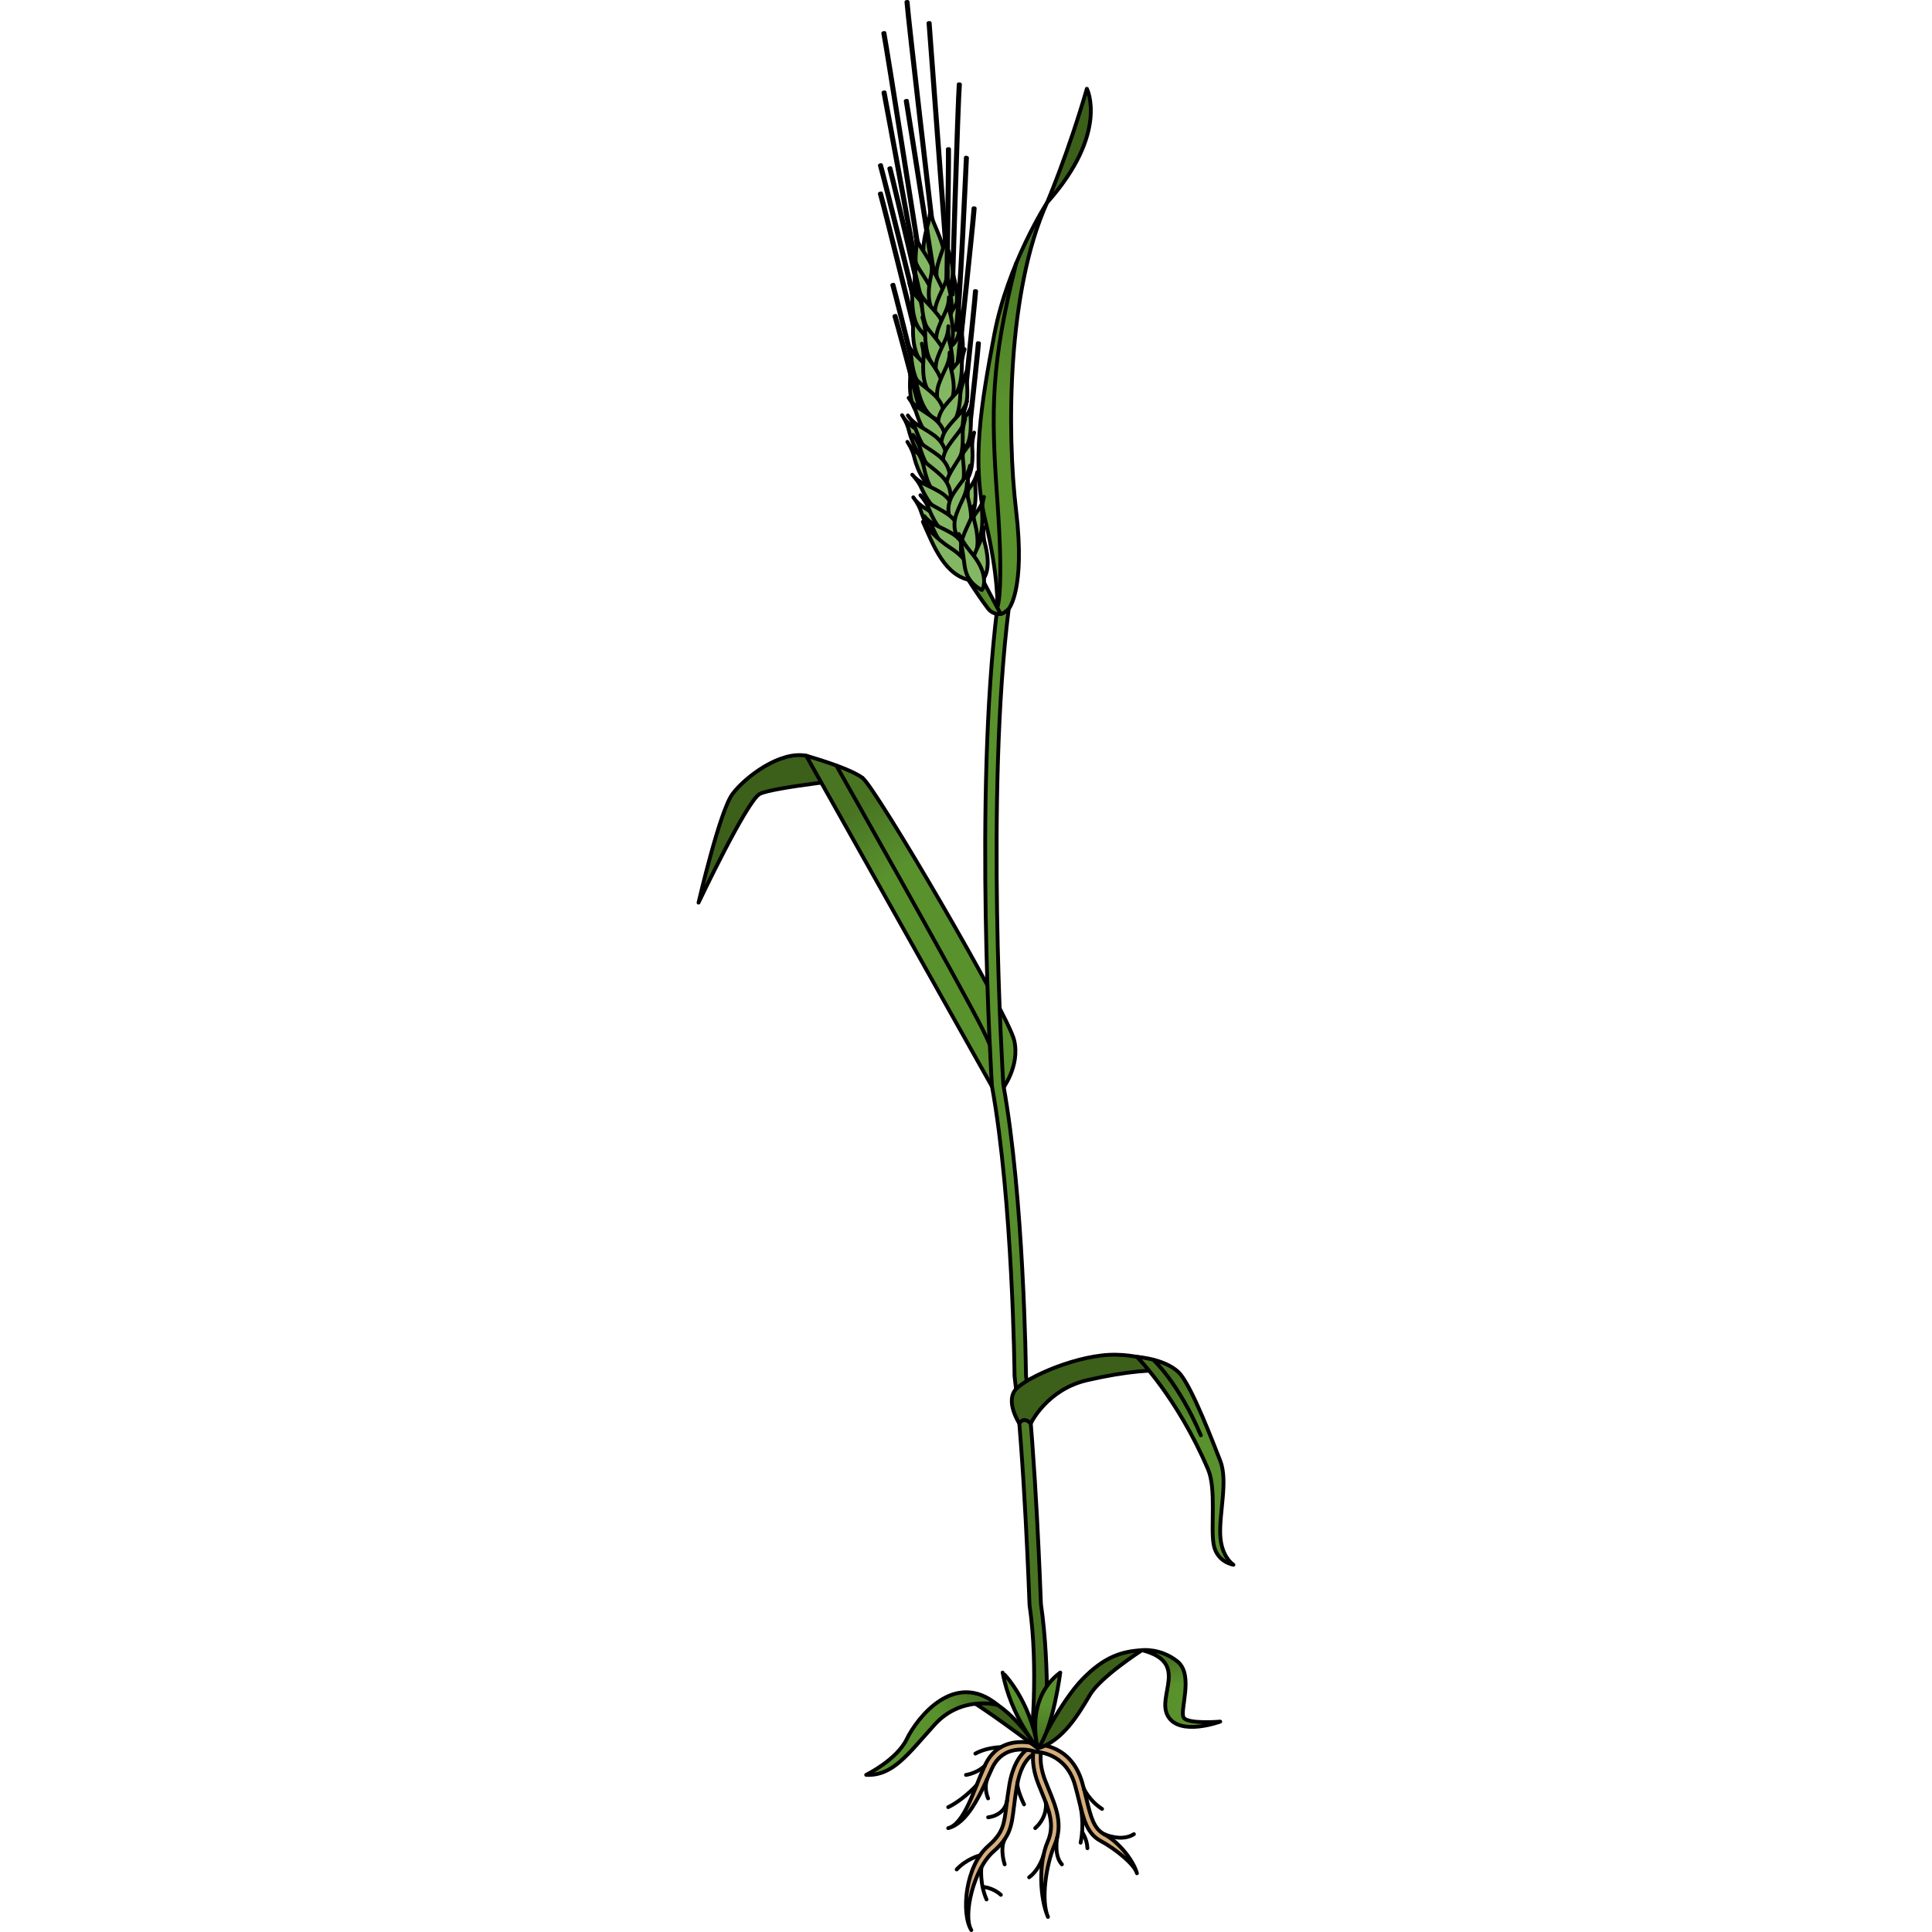 <?xml version="1.0" encoding="utf-8"?>
<!-- Created by: Science Figures, www.sciencefigures.org, Generator: Science Figures Editor -->
<svg version="1.1" id="Camada_1" xmlns="http://www.w3.org/2000/svg" xmlns:xlink="http://www.w3.org/1999/xlink" 
	 width="800px" height="800px" viewBox="0 0 141.283 506.671" enable-background="new 0 0 141.283 506.671"
	 xml:space="preserve">
<g>
	<g>
		<path fill="#3C601A" stroke="#000000" stroke-linecap="round" stroke-linejoin="round" stroke-miterlimit="10" d="M28.736,198.198
			c-6.86-1.336-15.989,5.567-19.329,10.02C6.067,212.671,0.5,236.72,0.5,236.72s12.692-26.721,16.032-28.502
			s26.943-4.231,26.943-4.231L28.736,198.198z"/>
		
			<linearGradient id="SVGID_1_" gradientUnits="userSpaceOnUse" x1="4194.121" y1="212.573" x2="4180.48" y2="235.309" gradientTransform="matrix(-1 0 0 1 4235.981 0)">
			<stop  offset="0" style="stop-color:#497523"/>
			<stop  offset="0.702" style="stop-color:#59912D"/>
		</linearGradient>
		<path fill="url(#SVGID_1_)" stroke="#000000" stroke-linecap="round" stroke-linejoin="round" stroke-miterlimit="10" d="
			M79.978,285.928c0,0,4.938-6.194,3.296-13.135c-1.642-6.941-36.235-66.134-39.798-68.806c-3.563-2.672-14.74-5.79-14.74-5.79
			l48.733,86.762L79.978,285.928z"/>
		<path fill="none" stroke="#000000" stroke-linecap="round" stroke-linejoin="round" stroke-miterlimit="10" d="M79.978,285.928
			c0,0,0.729-4.576-4.999-16.032c-5.728-11.455-38.359-69.146-38.359-69.146"/>
	</g>
	<g>
		<path fill="#D6AD7C" stroke="#000000" stroke-linecap="round" stroke-linejoin="round" stroke-miterlimit="10" d="M72.034,506.171
			c-2.718-4.417-1.593-16.725,4.404-22.028c3.927-3.475,4.182-5.547,4.796-10.556c0.192-1.566,0.41-3.342,0.78-5.509
			c1.69-9.915,7.164-10.529,7.396-10.55l0.182,1.991l-0.091-0.996l0.106,0.994c-0.171,0.022-4.21,0.614-5.623,8.897
			c-0.361,2.121-0.576,3.872-0.766,5.417c-0.64,5.216-0.961,7.834-5.456,11.811C72.62,490.19,69.759,502.476,72.034,506.171
			L72.034,506.171z"/>
		<path fill="#D6AD7C" stroke="#000000" stroke-linecap="round" stroke-linejoin="round" stroke-miterlimit="10" d="M92.135,502.723
			c-2.101-4.867-2.578-13.971-0.044-19.809c1.898-4.376,0.288-8.302-1.578-12.85c-0.325-0.793-0.654-1.595-0.967-2.408
			c-2.212-5.751-1.042-9.309-0.991-9.457l1.893,0.648l-0.946-0.324l0.948,0.317c-0.01,0.03-0.965,3.084,0.964,8.098
			c0.307,0.799,0.63,1.586,0.95,2.367c1.867,4.55,3.797,9.255,1.562,14.404C91.56,489.162,90.292,498.452,92.135,502.723
			L92.135,502.723z"/>
		<path fill="#D6AD7C" stroke="#000000" stroke-linecap="round" stroke-linejoin="round" stroke-miterlimit="10" d="
			M106.864,481.009c-2.739-1.477-3.484-4.526-4.613-9.142c-0.317-1.298-0.677-2.769-1.115-4.315
			c-2.807-9.914-11.197-9.966-11.285-9.966c-0.101-0.037-10.182-3.668-14.295,5.509l-0.396,0.887
			c-2.473,5.54-5.043,14.371-9.185,15.451c5.07-1.323,8.364-8.705,11.011-14.636l0.395-0.884c3.345-7.457,11.432-4.58,11.774-4.453
			c0.299,0.002,7.672,0.212,10.058,8.636c0.428,1.512,0.768,2.901,1.097,4.245c1.165,4.765,2.085,8.528,5.607,10.427
			c3.912,2.111,8.921,6.154,9.553,8.501C114.613,488.095,110.952,483.214,106.864,481.009z"/>
		<path fill="none" stroke="#000000" stroke-linecap="round" stroke-linejoin="round" stroke-miterlimit="10" d="M65.974,473.929
			c0,0,3.527-1.563,7.466-5.789"/>
		<path fill="none" stroke="#000000" stroke-linecap="round" stroke-linejoin="round" stroke-miterlimit="10" d="M70.635,465.476
			c0,0,2.837-0.386,4.92-2.381"/>
		<path fill="none" stroke="#000000" stroke-linecap="round" stroke-linejoin="round" stroke-miterlimit="10" d="M73.095,459.89
			c0,0,2.547-1.568,6.692-1.691"/>
		<path fill="none" stroke="#000000" stroke-linecap="round" stroke-linejoin="round" stroke-miterlimit="10" d="M76.441,471.63
			c0,0-1.18-2.45-0.241-5.083"/>
		<path fill="none" stroke="#000000" stroke-linecap="round" stroke-linejoin="round" stroke-miterlimit="10" d="M76.441,476.592
			c0,0,4.368-0.342,4.971-4.428"/>
		<path fill="none" stroke="#000000" stroke-linecap="round" stroke-linejoin="round" stroke-miterlimit="10" d="M85.869,473.203
			c0,0-2.1-4.182-1.681-5.833"/>
		<path fill="none" stroke="#000000" stroke-linecap="round" stroke-linejoin="round" stroke-miterlimit="10" d="M80.786,488.937
			c0,0-1.347-3.924,0-6.597"/>
		<path fill="none" stroke="#000000" stroke-linecap="round" stroke-linejoin="round" stroke-miterlimit="10" d="M74.325,486.566
			c0,0-3.585,0.918-6.126,3.702"/>
		<path fill="none" stroke="#000000" stroke-linecap="round" stroke-linejoin="round" stroke-miterlimit="10" d="M74.675,489.696
			c0,0-0.508,4.203,1.349,8.438"/>
		<path fill="none" stroke="#000000" stroke-linecap="round" stroke-linejoin="round" stroke-miterlimit="10" d="M74.997,494.863
			c0,0,2.46,0.004,4.79,2.062"/>
		<path fill="none" stroke="#000000" stroke-linecap="round" stroke-linejoin="round" stroke-miterlimit="10" d="M91.566,472.707
			c0,0,0.643,3.637-2.769,6.727"/>
		<path fill="none" stroke="#000000" stroke-linecap="round" stroke-linejoin="round" stroke-miterlimit="10" d="M94.563,481.849
			c0,0-0.949,4.788,1.23,7.087"/>
		<path fill="none" stroke="#000000" stroke-linecap="round" stroke-linejoin="round" stroke-miterlimit="10" d="M90.96,486.566
			c0,0-0.976,3.702-3.76,5.759"/>
		<path fill="none" stroke="#000000" stroke-linecap="round" stroke-linejoin="round" stroke-miterlimit="10" d="M100.701,473.929
			c0,0,1.035,4.357,0,9.319"/>
		<path fill="none" stroke="#000000" stroke-linecap="round" stroke-linejoin="round" stroke-miterlimit="10" d="M101.091,480.461
			c0,0,1.303,1.82,1.391,4.24"/>
		<path fill="none" stroke="#000000" stroke-linecap="round" stroke-linejoin="round" stroke-miterlimit="10" d="M106.864,481.009
			c0,0,4.542,2.117,7.81,0"/>
		<path fill="none" stroke="#000000" stroke-linecap="round" stroke-linejoin="round" stroke-miterlimit="10" d="M101.553,469.088
			c0,0,1.381,3.113,4.77,5.308"/>
	</g>
	
		<linearGradient id="SVGID_00000168082097783337518660000007462344136340851901_" gradientUnits="userSpaceOnUse" x1="83.785" y1="405.042" x2="83.785" y2="263.891">
		<stop  offset="0" style="stop-color:#497523"/>
		<stop  offset="0.702" style="stop-color:#59912D"/>
	</linearGradient>
	
		<path fill="url(#SVGID_00000168082097783337518660000007462344136340851901_)" stroke="#000000" stroke-linecap="round" stroke-linejoin="round" stroke-miterlimit="10" d="
		M91.622,457.667l-3.938-0.513c0.018-0.205,2.085-19.402-0.371-36.159c-0.008-0.055-0.013-0.11-0.015-0.165
		c-0.014-0.395-1.408-39.708-3.912-59.837c-0.007-0.057-0.011-0.114-0.012-0.171c-0.004-0.457-0.482-46.023-5.904-75.861
		c-0.011-0.057-0.018-0.114-0.021-0.172c-0.049-0.756-4.788-76.169,1.419-125.495l2.977,0.375
		c-6.078,48.301-1.591,121.897-1.407,124.842c5.34,29.467,5.911,73.926,5.937,76.197c2.459,19.837,3.847,57.891,3.92,59.935
		C92.782,437.736,91.64,457.46,91.622,457.667z"/>
	<g>
		<g>
			<path fill="#3C601A" stroke="#000000" stroke-linecap="round" stroke-linejoin="round" stroke-miterlimit="10" d="
				M89.502,458.523c0,0-15.425-11.723-19.898-13.728C69.603,444.795,77.624,441.093,89.502,458.523z"/>
			
				<linearGradient id="SVGID_00000168832672684596274910000000550332884204146833_" gradientUnits="userSpaceOnUse" x1="73.742" y1="447.004" x2="59.879" y2="453.644">
				<stop  offset="0" style="stop-color:#497523"/>
				<stop  offset="0.702" style="stop-color:#59912D"/>
			</linearGradient>
			
				<path fill="url(#SVGID_00000168832672684596274910000000550332884204146833_)" stroke="#000000" stroke-linecap="round" stroke-linejoin="round" stroke-miterlimit="10" d="
				M78.945,447.138c0,0-9.496-2.652-16.591,5.214c-7.095,7.867-10.952,13.42-17.893,13.111c0,0,8.021-3.936,10.643-9.372
				C57.726,450.656,67.598,437.699,78.945,447.138z"/>
		</g>
		<g>
			<path fill="#3C601A" stroke="#000000" stroke-linecap="round" stroke-linejoin="round" stroke-miterlimit="10" d="
				M89.502,458.523c0,0,6.016-12.34,11.723-18.201c5.707-5.862,10.335-7.25,15.579-7.558c0,0-10.797,6.9-13.651,11.702
				C100.299,449.268,96.134,456.517,89.502,458.523z"/>
			
				<linearGradient id="SVGID_00000072239535831198952440000003801806877360368319_" gradientUnits="userSpaceOnUse" x1="124.986" y1="435.363" x2="127.666" y2="444.101">
				<stop  offset="0" style="stop-color:#497523"/>
				<stop  offset="0.702" style="stop-color:#59912D"/>
			</linearGradient>
			
				<path fill="url(#SVGID_00000072239535831198952440000003801806877360368319_)" stroke="#000000" stroke-linecap="round" stroke-linejoin="round" stroke-miterlimit="10" d="
				M116.804,432.763c0,0,4.782-0.617,9.255,2.931c4.473,3.548,0.463,13.111,1.697,14.808c1.234,1.697,9.563,0.992,9.563,0.992
				s-10.643,3.944-13.728-1.455C120.506,444.64,129.452,436.002,116.804,432.763z"/>
		</g>
		<g>
			
				<linearGradient id="SVGID_00000093162699017596380480000007471295721198955950_" gradientUnits="userSpaceOnUse" x1="84.874" y1="455.53" x2="84.874" y2="443.525">
				<stop  offset="0" style="stop-color:#497523"/>
				<stop  offset="0.702" style="stop-color:#59912D"/>
			</linearGradient>
			
				<path fill="url(#SVGID_00000093162699017596380480000007471295721198955950_)" stroke="#000000" stroke-linecap="round" stroke-linejoin="round" stroke-miterlimit="10" d="
				M89.502,458.523c0,0-7.095-8.329-9.255-19.898C80.247,438.625,87.342,445.412,89.502,458.523z"/>
			
				<linearGradient id="SVGID_00000102523481340070507650000013508950496046442168_" gradientUnits="userSpaceOnUse" x1="92.08" y1="455.53" x2="92.08" y2="443.525">
				<stop  offset="0" style="stop-color:#497523"/>
				<stop  offset="0.702" style="stop-color:#59912D"/>
			</linearGradient>
			
				<path fill="url(#SVGID_00000102523481340070507650000013508950496046442168_)" stroke="#000000" stroke-linecap="round" stroke-linejoin="round" stroke-miterlimit="10" d="
				M89.502,458.523c0,0-3.702-12.803,5.861-19.898C95.363,438.625,93.512,453.278,89.502,458.523z"/>
		</g>
	</g>
	<g>
		<path fill="#3C601A" stroke="#000000" stroke-linecap="round" stroke-linejoin="round" stroke-miterlimit="10" d="M84.62,373.295
			c0,0,1.039-1.968,3.01,0c0,0,4.174-8.918,14.853-11.356c10.679-2.437,17.34-2.762,21.89-2.437c0,0-4.712-4.062-14.461-4.225
			c-9.749-0.163-23.204,5.831-26.144,9.009C80.827,367.464,84.62,373.295,84.62,373.295z"/>
		
			<linearGradient id="SVGID_00000109026863763242297130000008177152052843542148_" gradientUnits="userSpaceOnUse" x1="120.284" y1="363.7" x2="131.234" y2="382.945">
			<stop  offset="0" style="stop-color:#497523"/>
			<stop  offset="0.702" style="stop-color:#59912D"/>
		</linearGradient>
		
			<path fill="url(#SVGID_00000109026863763242297130000008177152052843542148_)" stroke="#000000" stroke-linecap="round" stroke-linejoin="round" stroke-miterlimit="10" d="
			M115.467,355.839c0,0,10.53,10.488,18.654,29.499c2.202,5.152,0.65,14.949,1.462,19.661c0.812,4.712,5.199,5.362,5.199,5.362
			s-3.192-1.95-3.465-7.799c-0.272-5.849,2.06-14.225,0-19.461c-2.06-5.236-7.008-18.235-10.258-22.46
			C123.812,356.415,115.467,355.839,115.467,355.839z"/>
		<path fill="none" stroke="#000000" stroke-linecap="round" stroke-linejoin="round" stroke-miterlimit="10" d="M119.726,356.575
			c0,0,6.589,5.91,12.5,19.833"/>
	</g>
	<g>
		
			<linearGradient id="SVGID_00000072971247704610183740000004596011580397390997_" gradientUnits="userSpaceOnUse" x1="89.362" y1="65.965" x2="80.735" y2="121.375">
			<stop  offset="0" style="stop-color:#497523"/>
			<stop  offset="0.702" style="stop-color:#59912D"/>
		</linearGradient>
		
			<path fill="url(#SVGID_00000072971247704610183740000004596011580397390997_)" stroke="#000000" stroke-linecap="round" stroke-linejoin="round" stroke-miterlimit="10" d="
			M81.843,159.668c0,0,4.392-5.013,1.942-25.729c-2.45-20.716-2.335-57.709,8.114-80.793c0,0-10.318,15.981-13.844,34.626
			c-3.526,18.645-5.975,33.442-2.383,48.535c3.592,15.093,3.195,22.987,3.195,22.987S78.505,162.905,81.843,159.668z"/>
		<path fill="none" stroke="#000000" stroke-linecap="round" stroke-linejoin="round" stroke-miterlimit="10" d="M78.867,159.293
			c0,0,1.743-3.762,0-27.984c-1.743-24.222-1.653-35.818,4.918-62.204"/>
		<path fill="#3C601A" stroke="#000000" stroke-linecap="round" stroke-linejoin="round" stroke-miterlimit="10" d="M91.899,53.146
			c0,0,5.51-12.868,10.448-29.891C102.347,23.255,108.234,34.815,91.899,53.146z"/>
	</g>
	<g>
		<g>
			<path fill="#84B763" stroke="#000000" stroke-linecap="round" stroke-linejoin="round" stroke-miterlimit="10" d="M65.461,97.672
				c0,0-1.266-2.625,0.607-6.09c1.873-3.465,3.401-4.661,3.833-7.591c0,0-0.497,2.154-0.275,4.042
				c0.223,1.887,0.866,7.895-2.469,10.045C65.807,98.949,65.461,97.672,65.461,97.672z"/>
		</g>
		<g>
			<path fill="#84B763" stroke="#000000" stroke-linecap="round" stroke-linejoin="round" stroke-miterlimit="10" d="M64.67,83.131
				c0,0-1.599-2.437-0.197-6.117c1.403-3.68,2.761-5.067,2.805-8.028c0,0-0.211,2.2,0.257,4.043
				c0.468,1.841,1.893,7.713-1.13,10.282C65.18,84.351,64.67,83.131,64.67,83.131z"/>
		</g>
		<g>
			<path fill="#84B763" stroke="#000000" stroke-linecap="round" stroke-linejoin="round" stroke-miterlimit="10" d="M64.855,90.557
				c0,0-1.327-2.594,0.464-6.102c1.791-3.508,3.291-4.74,3.653-7.679c0,0-0.446,2.165-0.179,4.047
				c0.267,1.88,1.051,7.871-2.232,10.1C65.231,91.825,64.855,90.557,64.855,90.557z"/>
		</g>
		<g>
			<path fill="#84B763" stroke="#000000" stroke-linecap="round" stroke-linejoin="round" stroke-miterlimit="10" d="
				M60.744,108.675c0,0,1.102-2.699-0.982-6.041c-2.084-3.342-3.683-4.442-4.295-7.34c0,0,0.629,2.119,0.523,4.017
				c-0.105,1.897-0.376,7.933,3.085,9.874C60.478,109.971,60.744,108.675,60.744,108.675z"/>
		</g>
		<g>
			<path fill="#84B763" stroke="#000000" stroke-linecap="round" stroke-linejoin="round" stroke-miterlimit="10" d="M70.593,41.338
				c-0.02,0.089-1.791,40.966-2.676,45.159l0.315,0.067c0.884-4.191,2.654-45.066,2.675-45.155L70.593,41.338z"/>
			<path fill="#84B763" stroke="#000000" stroke-linecap="round" stroke-linejoin="round" stroke-miterlimit="10" d="M58.403,83.368
				c-0.024-0.088-8.859-35.954-10.041-40.074l-0.31,0.089c1.18,4.117,10.016,39.981,10.04,40.069L58.403,83.368z"/>
			<path fill="#84B763" stroke="#000000" stroke-linecap="round" stroke-linejoin="round" stroke-miterlimit="10" d="M58.393,90.785
				c-0.024-0.088-8.859-35.954-10.041-40.074l-0.31,0.089c1.18,4.117,10.015,39.981,10.039,40.069L58.393,90.785z"/>
			<path fill="#84B763" stroke="#000000" stroke-linecap="round" stroke-linejoin="round" stroke-miterlimit="10" d="M61.658,114.74
				c-0.024-0.088-8.859-35.954-10.041-40.074l-0.31,0.089c1.181,4.117,10.016,39.981,10.04,40.069L61.658,114.74z"/>
			<path fill="#84B763" stroke="#000000" stroke-linecap="round" stroke-linejoin="round" stroke-miterlimit="10" d="
				M69.634,131.099c0.008-0.091,4.106-36.801,4.421-41.075L73.734,90c-0.314,4.271-4.412,40.98-4.42,41.071L69.634,131.099z"/>
			<path fill="#84B763" stroke="#000000" stroke-linecap="round" stroke-linejoin="round" stroke-miterlimit="10" d="M68.694,95.743
				c0.007-0.091,3.942-36.819,4.237-41.095l-0.322-0.022c-0.295,4.273-4.229,40.998-4.236,41.09L68.694,95.743z"/>
			<path fill="#84B763" stroke="#000000" stroke-linecap="round" stroke-linejoin="round" stroke-miterlimit="10" d="
				M69.069,117.453c0.007-0.091,3.942-36.819,4.237-41.095l-0.322-0.022c-0.295,4.273-4.229,40.999-4.236,41.09L69.069,117.453z"/>
			<path fill="#84B763" stroke="#000000" stroke-linecap="round" stroke-linejoin="round" stroke-miterlimit="10" d="
				M62.865,122.735c-0.026-0.089-9.448-35.804-10.696-39.904l-0.309,0.094c1.248,4.097,10.669,39.811,10.695,39.899L62.865,122.735z
				"/>
			<g>
				<path fill="#84B763" stroke="#000000" stroke-linecap="round" stroke-linejoin="round" stroke-miterlimit="10" d="
					M66.661,140.91c0,0,0.027-2.915-3.143-5.252c-3.17-2.337-5.064-2.769-6.701-5.235c0,0,1.368,1.737,1.97,3.539
					c0.603,1.801,2.58,7.512,6.513,8.037C66.892,142.212,66.661,140.91,66.661,140.91z"/>
			</g>
			<path fill="#84B763" stroke="#000000" stroke-linecap="round" stroke-linejoin="round" stroke-miterlimit="10" d="M61.86,58.048
				C61.856,57.957,55.616,4.776,55.336,0.5l-0.322,0.021c0.281,4.274,6.52,57.452,6.525,57.544L61.86,58.048z"/>
			<path fill="#84B763" stroke="#000000" stroke-linecap="round" stroke-linejoin="round" stroke-miterlimit="10" d="M58.419,66.114
				c-0.016-0.09-8.338-53.264-9.164-57.469l-0.316,0.062c0.825,4.203,9.147,57.375,9.163,57.465L58.419,66.114z"/>
			<path fill="#84B763" stroke="#000000" stroke-linecap="round" stroke-linejoin="round" stroke-miterlimit="10" d="M58.66,75.008
				c-0.016-0.09-8.526-46.586-9.352-50.791l-0.316,0.062c0.825,4.203,9.335,50.697,9.351,50.787L58.66,75.008z"/>
			<path fill="#84B763" stroke="#000000" stroke-linecap="round" stroke-linejoin="round" stroke-miterlimit="10" d="M67.169,77.247
				c0.009-0.091,1.512-50.847,1.884-55.117l-0.321-0.028c-0.371,4.267-1.874,55.021-1.883,55.112L67.169,77.247z"/>
			<path fill="#84B763" stroke="#000000" stroke-linecap="round" stroke-linejoin="round" stroke-miterlimit="10" d="M65.623,65.886
				c-0.005-0.091-4.202-55.58-4.498-59.856l-0.322,0.022c0.296,4.273,4.493,59.76,4.498,59.851L65.623,65.886z"/>
			<path fill="#84B763" stroke="#000000" stroke-linecap="round" stroke-linejoin="round" stroke-miterlimit="10" d="M61.847,95.172
				c0,0,1-2.737-1.207-6c-2.207-3.263-3.846-4.302-4.565-7.175c0,0,0.709,2.095,0.673,3.994c-0.035,1.899-0.08,7.942,3.451,9.752
				C61.629,96.476,61.847,95.172,61.847,95.172z"/>
			<path fill="#84B763" stroke="#000000" stroke-linecap="round" stroke-linejoin="round" stroke-miterlimit="10" d="M63.722,71.417
				c0,0,2.132-2.954,0.584-7.629c-1.548-4.675-3.168-6.482-3.059-10.183c0,0,0.141,2.761-0.545,5.035
				c-0.687,2.273-2.793,9.529,0.843,12.906C63.016,72.912,63.722,71.417,63.722,71.417z"/>
			<path fill="#84B763" stroke="#000000" stroke-linecap="round" stroke-linejoin="round" stroke-miterlimit="10" d="
				M62.387,102.163c0,0,0.689-2.832-1.868-5.828c-2.556-2.996-4.301-3.847-5.336-6.621c0,0,0.938,2.003,1.114,3.894
				c0.177,1.892,0.805,7.901,4.515,9.307C62.315,103.484,62.387,102.163,62.387,102.163z"/>
			<path fill="#84B763" stroke="#000000" stroke-linecap="round" stroke-linejoin="round" stroke-miterlimit="10" d="M61.832,74.749
				c0,0,1.248-2.633-0.649-6.086c-1.897-3.452-3.434-4.637-3.886-7.564c0,0,0.513,2.151,0.303,4.039
				c-0.209,1.888-0.811,7.9,2.539,10.028C61.496,76.028,61.832,74.749,61.832,74.749z"/>
			<path fill="#84B763" stroke="#000000" stroke-linecap="round" stroke-linejoin="round" stroke-miterlimit="10" d="M61.574,80.765
				c0,0,1.248-2.633-0.65-6.086c-1.897-3.452-3.434-4.637-3.886-7.564c0,0,0.513,2.151,0.303,4.039
				c-0.209,1.888-0.811,7.901,2.539,10.028C61.237,82.044,61.574,80.765,61.574,80.765z"/>
			<path fill="#84B763" stroke="#000000" stroke-linecap="round" stroke-linejoin="round" stroke-miterlimit="10" d="M64.041,75.571
				c0,0-1.847-2.256-0.837-6.063c1.009-3.807,2.214-5.329,1.947-8.278c0,0,0.021,2.211,0.68,3.993
				c0.659,1.782,2.692,7.472-0.046,10.344C64.676,76.73,64.041,75.571,64.041,75.571z"/>
			<path fill="#84B763" stroke="#000000" stroke-linecap="round" stroke-linejoin="round" stroke-miterlimit="10" d="M61.848,87.219
				c0,0,0.935-2.76-1.35-5.97c-2.284-3.209-3.948-4.208-4.736-7.063c0,0,0.759,2.077,0.769,3.977c0.01,1.9,0.11,7.941,3.683,9.666
				C61.661,88.528,61.848,87.219,61.848,87.219z"/>
			<path fill="#84B763" stroke="#000000" stroke-linecap="round" stroke-linejoin="round" stroke-miterlimit="10" d="M63.193,77.452
				c-0.014-0.09-7.327-46.79-8.044-51.015l-0.318,0.054c0.716,4.223,8.029,50.92,8.043,51.01L63.193,77.452z"/>
			<path fill="#84B763" stroke="#000000" stroke-linecap="round" stroke-linejoin="round" stroke-miterlimit="10" d="M64.662,82.294
				c0,0,1.519-2.486-0.002-6.12c-1.522-3.633-2.925-4.975-3.064-7.933c0,0,0.282,2.193-0.126,4.048
				c-0.408,1.855-1.643,7.771,1.464,10.24C64.192,83.531,64.662,82.294,64.662,82.294z"/>
			<path fill="#84B763" stroke="#000000" stroke-linecap="round" stroke-linejoin="round" stroke-miterlimit="10" d="M65.701,80.421
				c-0.001-0.091,0.593-37.025,0.501-41.31l-0.323,0.007c0.093,4.282-0.501,41.213-0.501,41.305L65.701,80.421z"/>
			<path fill="#84B763" stroke="#000000" stroke-linecap="round" stroke-linejoin="round" stroke-miterlimit="10" d="M60.309,84.307
				c-0.023-0.088-8.353-36.075-9.476-40.211l-0.311,0.085c1.123,4.133,9.453,40.117,9.475,40.207L60.309,84.307z"/>
			<path fill="#84B763" stroke="#000000" stroke-linecap="round" stroke-linejoin="round" stroke-miterlimit="10" d="M63.289,85.239
				c0,0-1.614-2.427-0.233-6.116c1.381-3.689,2.731-5.083,2.757-8.045c0,0-0.197,2.202,0.282,4.041
				c0.479,1.839,1.939,7.702-1.069,10.289C63.806,86.456,63.289,85.239,63.289,85.239z"/>
			<path fill="#84B763" stroke="#000000" stroke-linecap="round" stroke-linejoin="round" stroke-miterlimit="10" d="M64.854,88.366
				c0,0,0.784-2.806-1.671-5.887c-2.454-3.081-4.169-3.99-5.11-6.798c0,0,0.869,2.033,0.981,3.93c0.113,1.896,0.538,7.924,4.2,9.454
				C64.737,89.684,64.854,88.366,64.854,88.366z"/>
			<path fill="#84B763" stroke="#000000" stroke-linecap="round" stroke-linejoin="round" stroke-miterlimit="10" d="M63.63,92.126
				c0,0-1.614-2.427-0.233-6.116c1.381-3.689,2.731-5.083,2.757-8.045c0,0-0.197,2.202,0.282,4.041
				c0.479,1.839,1.939,7.701-1.07,10.289C64.147,93.343,63.63,92.126,63.63,92.126z"/>
			<path fill="#84B763" stroke="#000000" stroke-linecap="round" stroke-linejoin="round" stroke-miterlimit="10" d="M65.177,96.299
				c0,0,0.959-2.752-1.297-5.981c-2.256-3.229-3.911-4.243-4.674-7.105c0,0,0.74,2.084,0.734,3.984
				c-0.006,1.899,0.039,7.942,3.598,9.698C64.978,97.607,65.177,96.299,65.177,96.299z"/>
			<g>
				<path fill="#84B763" stroke="#000000" stroke-linecap="round" stroke-linejoin="round" stroke-miterlimit="10" d="
					M66.565,109.568c0,0-1.236-2.64,0.677-6.083c1.913-3.442,3.455-4.622,3.921-7.545c0,0-0.523,2.148-0.321,4.038
					c0.201,1.889,0.773,7.904-2.585,10.016C66.896,110.848,66.565,109.568,66.565,109.568z"/>
			</g>
			<g>
				<path fill="#84B763" stroke="#000000" stroke-linecap="round" stroke-linejoin="round" stroke-miterlimit="10" d="
					M67.155,118.793c0,0-1.121-2.691,0.937-6.049c2.058-3.357,3.65-4.469,4.24-7.371c0,0-0.614,2.124-0.493,4.021
					c0.119,1.896,0.435,7.93-3.012,9.896C67.432,120.086,67.155,118.793,67.155,118.793z"/>
			</g>
			<g>
				<path fill="#84B763" stroke="#000000" stroke-linecap="round" stroke-linejoin="round" stroke-miterlimit="10" d="
					M67.601,126.87c0,0-1.122-2.69,0.937-6.049c2.059-3.357,3.65-4.469,4.241-7.371c0,0-0.614,2.124-0.494,4.021
					c0.12,1.896,0.435,7.93-3.011,9.896C67.877,128.163,67.601,126.87,67.601,126.87z"/>
			</g>
			<path fill="#84B763" stroke="#000000" stroke-linecap="round" stroke-linejoin="round" stroke-miterlimit="10" d="
				M68.409,137.261c0,0-1.122-2.69,0.937-6.048c2.058-3.357,3.65-4.47,4.24-7.371c0,0-0.614,2.124-0.493,4.02
				c0.12,1.896,0.435,7.93-3.012,9.896C68.685,138.554,68.409,137.261,68.409,137.261z"/>
			<g>
				<path fill="#84B763" stroke="#000000" stroke-linecap="round" stroke-linejoin="round" stroke-miterlimit="10" d="
					M70.175,143.741c0,0-1.122-2.691,0.937-6.049c2.059-3.357,3.65-4.469,4.241-7.371c0,0-0.614,2.124-0.494,4.021
					c0.119,1.896,0.435,7.93-3.012,9.896C70.452,145.034,70.175,143.741,70.175,143.741z"/>
			</g>
			<g>
				<path fill="#84B763" stroke="#000000" stroke-linecap="round" stroke-linejoin="round" stroke-miterlimit="10" d="
					M64.303,127.072c0,0,0.245-2.905-2.741-5.473c-2.986-2.567-4.842-3.14-6.291-5.722c0,0,1.234,1.834,1.699,3.677
					c0.466,1.841,2.011,7.683,5.893,8.502C64.435,128.387,64.303,127.072,64.303,127.072z"/>
			</g>
			<g>
				<path fill="#84B763" stroke="#000000" stroke-linecap="round" stroke-linejoin="round" stroke-miterlimit="10" d="M62.91,120.08
					c0,0,0.246-2.904-2.741-5.472c-2.986-2.567-4.842-3.139-6.291-5.722c0,0,1.234,1.834,1.699,3.677
					c0.466,1.841,2.011,7.683,5.893,8.501C63.042,121.396,62.91,120.08,62.91,120.08z"/>
			</g>
			<path fill="#84B763" stroke="#000000" stroke-linecap="round" stroke-linejoin="round" stroke-miterlimit="10" d="M63.495,99.705
				c0,0-1.615-2.427-0.234-6.116c1.381-3.689,2.731-5.083,2.757-8.045c0,0-0.197,2.202,0.282,4.041
				c0.479,1.839,1.939,7.701-1.069,10.289C64.013,100.922,63.495,99.705,63.495,99.705z"/>
			<g>
				<path fill="#84B763" stroke="#000000" stroke-linecap="round" stroke-linejoin="round" stroke-miterlimit="10" d="
					M64.337,104.672c0,0-0.965-2.75,1.283-5.984c2.248-3.234,3.9-4.252,4.656-7.116c0,0-0.735,2.085-0.724,3.985
					c0.011,1.9-0.021,7.942-3.575,9.707C64.538,105.979,64.337,104.672,64.337,104.672z"/>
			</g>
			<path fill="#84B763" stroke="#000000" stroke-linecap="round" stroke-linejoin="round" stroke-miterlimit="10" d="
				M64.034,103.636c0,0,1.163-2.672-0.843-6.062c-2.006-3.39-3.579-4.526-4.124-7.437c0,0,0.581,2.133,0.431,4.027
				c-0.149,1.894-0.559,7.923,2.856,9.942C63.737,104.925,64.034,103.636,64.034,103.636z"/>
			<path fill="#84B763" stroke="#000000" stroke-linecap="round" stroke-linejoin="round" stroke-miterlimit="10" d="
				M63.836,106.593c0,0-1.614-2.427-0.233-6.116c1.381-3.689,2.731-5.083,2.757-8.045c0,0-0.198,2.202,0.282,4.041
				c0.479,1.839,1.939,7.701-1.07,10.289C64.354,107.81,63.836,106.593,63.836,106.593z"/>
			<path fill="#84B763" stroke="#000000" stroke-linecap="round" stroke-linejoin="round" stroke-miterlimit="10" d="
				M64.845,109.161c0,0,0.366-2.892-2.512-5.582c-2.878-2.689-4.707-3.338-6.048-5.979c0,0,1.156,1.885,1.545,3.744
				c0.389,1.86,1.689,7.761,5.535,8.74C64.922,110.481,64.845,109.161,64.845,109.161z"/>
			<path fill="#84B763" stroke="#000000" stroke-linecap="round" stroke-linejoin="round" stroke-miterlimit="10" d="M63.43,112.411
				c0,0-0.81-2.8,1.615-5.904c2.425-3.103,4.132-4.028,5.046-6.845c0,0-0.85,2.041-0.945,3.939
				c-0.095,1.897-0.464,7.928-4.111,9.492C63.558,113.727,63.43,112.411,63.43,112.411z"/>
			<path fill="#84B763" stroke="#000000" stroke-linecap="round" stroke-linejoin="round" stroke-miterlimit="10" d="
				M65.233,115.008c0,0,0.085-2.913-3.038-5.313c-3.124-2.399-5.007-2.868-6.596-5.367c0,0,1.333,1.764,1.899,3.577
				c0.566,1.814,2.43,7.562,6.352,8.165C65.438,116.314,65.233,115.008,65.233,115.008z"/>
			<path fill="#84B763" stroke="#000000" stroke-linecap="round" stroke-linejoin="round" stroke-miterlimit="10" d="
				M64.243,117.978c0,0-0.81-2.8,1.615-5.904c2.425-3.103,4.132-4.028,5.046-6.845c0,0-0.85,2.041-0.945,3.939
				c-0.095,1.897-0.464,7.928-4.111,9.492C64.372,119.294,64.243,117.978,64.243,117.978z"/>
			<path fill="#84B763" stroke="#000000" stroke-linecap="round" stroke-linejoin="round" stroke-miterlimit="10" d="
				M65.382,119.305c0,0-0.013-2.914-3.215-5.208c-3.203-2.293-5.101-2.698-6.773-5.142c0,0,1.391,1.718,2.018,3.512
				c0.627,1.794,2.683,7.476,6.623,7.947C65.63,120.604,65.382,119.305,65.382,119.305z"/>
			<path fill="#84B763" stroke="#000000" stroke-linecap="round" stroke-linejoin="round" stroke-miterlimit="10" d="
				M64.779,123.122c0,0-1.029-2.727,1.144-6.012c2.172-3.285,3.801-4.342,4.491-7.222c0,0-0.687,2.102-0.631,4.001
				c0.054,1.899,0.162,7.941-3.35,9.788C65.011,124.424,64.779,123.122,64.779,123.122z"/>
			<path fill="#84B763" stroke="#000000" stroke-linecap="round" stroke-linejoin="round" stroke-miterlimit="10" d="
				M66.369,124.726c0,0,0.085-2.913-3.039-5.313c-3.124-2.399-5.007-2.868-6.596-5.367c0,0,1.333,1.764,1.899,3.577
				c0.567,1.814,2.431,7.562,6.353,8.165C66.574,126.033,66.369,124.726,66.369,124.726z"/>
			<path fill="#84B763" stroke="#000000" stroke-linecap="round" stroke-linejoin="round" stroke-miterlimit="10" d="M65.79,130.443
				c0,0-1.29-2.614,0.551-6.096c1.841-3.481,3.359-4.692,3.764-7.625c0,0-0.478,2.159-0.238,4.044
				c0.24,1.884,0.937,7.887-2.378,10.067C66.147,131.716,65.79,130.443,65.79,130.443z"/>
			<path fill="#84B763" stroke="#000000" stroke-linecap="round" stroke-linejoin="round" stroke-miterlimit="10" d="
				M66.569,130.246c0,0,0.372-2.89-2.5-5.586c-2.873-2.695-4.701-3.347-6.036-5.99c0,0,1.153,1.887,1.537,3.747
				c0.385,1.861,1.674,7.764,5.518,8.75C66.644,131.566,66.569,130.246,66.569,130.246z"/>
			<path fill="#84B763" stroke="#000000" stroke-linecap="round" stroke-linejoin="round" stroke-miterlimit="10" d="
				M67.435,133.894c0,0-0.277-2.901-3.675-4.894c-3.398-1.993-5.325-2.224-7.212-4.506c0,0,1.542,1.585,2.328,3.314
				c0.788,1.73,3.352,7.201,7.318,7.312C67.8,135.165,67.435,133.894,67.435,133.894z"/>
			<path fill="#84B763" stroke="#000000" stroke-linecap="round" stroke-linejoin="round" stroke-miterlimit="10" d="
				M66.301,135.448c0,0-1.075-2.71,1.041-6.031c2.116-3.321,3.727-4.405,4.367-7.297c0,0-0.65,2.113-0.563,4.011
				c0.087,1.897,0.298,7.936-3.182,9.843C66.555,136.746,66.301,135.448,66.301,135.448z"/>
			<path fill="#84B763" stroke="#000000" stroke-linecap="round" stroke-linejoin="round" stroke-miterlimit="10" d="
				M69.092,139.798c0,0-0.132-2.912-3.425-5.073c-3.294-2.161-5.207-2.487-6.977-4.862c0,0,1.46,1.661,2.159,3.426
				c0.7,1.768,2.986,7.361,6.942,7.671C69.393,141.085,69.092,139.798,69.092,139.798z"/>
			<path fill="#84B763" stroke="#000000" stroke-linecap="round" stroke-linejoin="round" stroke-miterlimit="10" d="
				M70.587,144.759c0,0-0.278-2.901-3.675-4.894c-3.398-1.992-5.325-2.223-7.212-4.506c0,0,1.542,1.585,2.328,3.314
				c0.788,1.73,3.352,7.201,7.318,7.312C70.951,146.03,70.587,144.759,70.587,144.759z"/>
			<path fill="#84B763" stroke="#000000" stroke-linecap="round" stroke-linejoin="round" stroke-miterlimit="10" d="
				M68.419,140.818c0,0-1.623-2.421-0.257-6.115c1.366-3.694,2.711-5.094,2.726-8.055c0,0-0.189,2.202,0.297,4.04
				c0.486,1.837,1.968,7.695-1.03,10.293C68.941,142.033,68.419,140.818,68.419,140.818z"/>
			<path fill="#84B763" stroke="#000000" stroke-linecap="round" stroke-linejoin="round" stroke-miterlimit="10" d="
				M70.104,146.911c0,0-1.623-2.421-0.256-6.115c1.366-3.694,2.711-5.094,2.726-8.055c0,0-0.189,2.202,0.297,4.04
				c0.486,1.837,1.969,7.695-1.03,10.293C70.626,148.126,70.104,146.911,70.104,146.911z"/>
			<g>
				<path fill="#84B763" stroke="#000000" stroke-linecap="round" stroke-linejoin="round" stroke-miterlimit="10" d="
					M72.776,152.417c0,0-1.623-2.421-0.257-6.115c1.367-3.693,2.711-5.094,2.726-8.055c0,0-0.189,2.202,0.297,4.04
					c0.486,1.837,1.968,7.694-1.03,10.293C73.298,153.632,72.776,152.417,72.776,152.417z"/>
			</g>
			
				<linearGradient id="SVGID_00000175294493224255108190000016643572965442711696_" gradientUnits="userSpaceOnUse" x1="-428.416" y1="-197.01" x2="-421.248" y2="-197.01" gradientTransform="matrix(0.988 -0.155 0.155 0.988 525.591 285.282)">
				<stop  offset="0" style="stop-color:#497523"/>
				<stop  offset="0.702" style="stop-color:#59912D"/>
			</linearGradient>
			
				<path fill="url(#SVGID_00000175294493224255108190000016643572965442711696_)" stroke="#000000" stroke-linecap="round" stroke-linejoin="round" stroke-miterlimit="10" d="
				M74.864,151.848l-3.843-0.161c0,0,2.353,3.848,5.319,7.799c1.455,1.938,3.398,1.54,3.398,1.54L74.864,151.848z"/>
			<path fill="#84B763" stroke="#000000" stroke-linecap="round" stroke-linejoin="round" stroke-miterlimit="10" d="M71.56,148.985
				c0,0-0.83-2.59-4.852-5.202c-4.022-2.611-6.486-5.562-7.37-6.949c2.705,6.076,5.796,14.544,13.017,15.406
				C71.475,149.805,71.56,148.985,71.56,148.985z"/>
			<path fill="#84B763" stroke="#000000" stroke-linecap="round" stroke-linejoin="round" stroke-miterlimit="10" d="
				M74.741,154.727c0.289,0.161,1.64-2.838-0.729-6.966c-1.774-3.094-2.867-3.249-5.266-7.729c0.605,1.776,1.156,5.253,1.43,7.593
				C70.451,149.965,70.999,152.644,74.741,154.727z"/>
		</g>
	</g>
</g>
</svg>